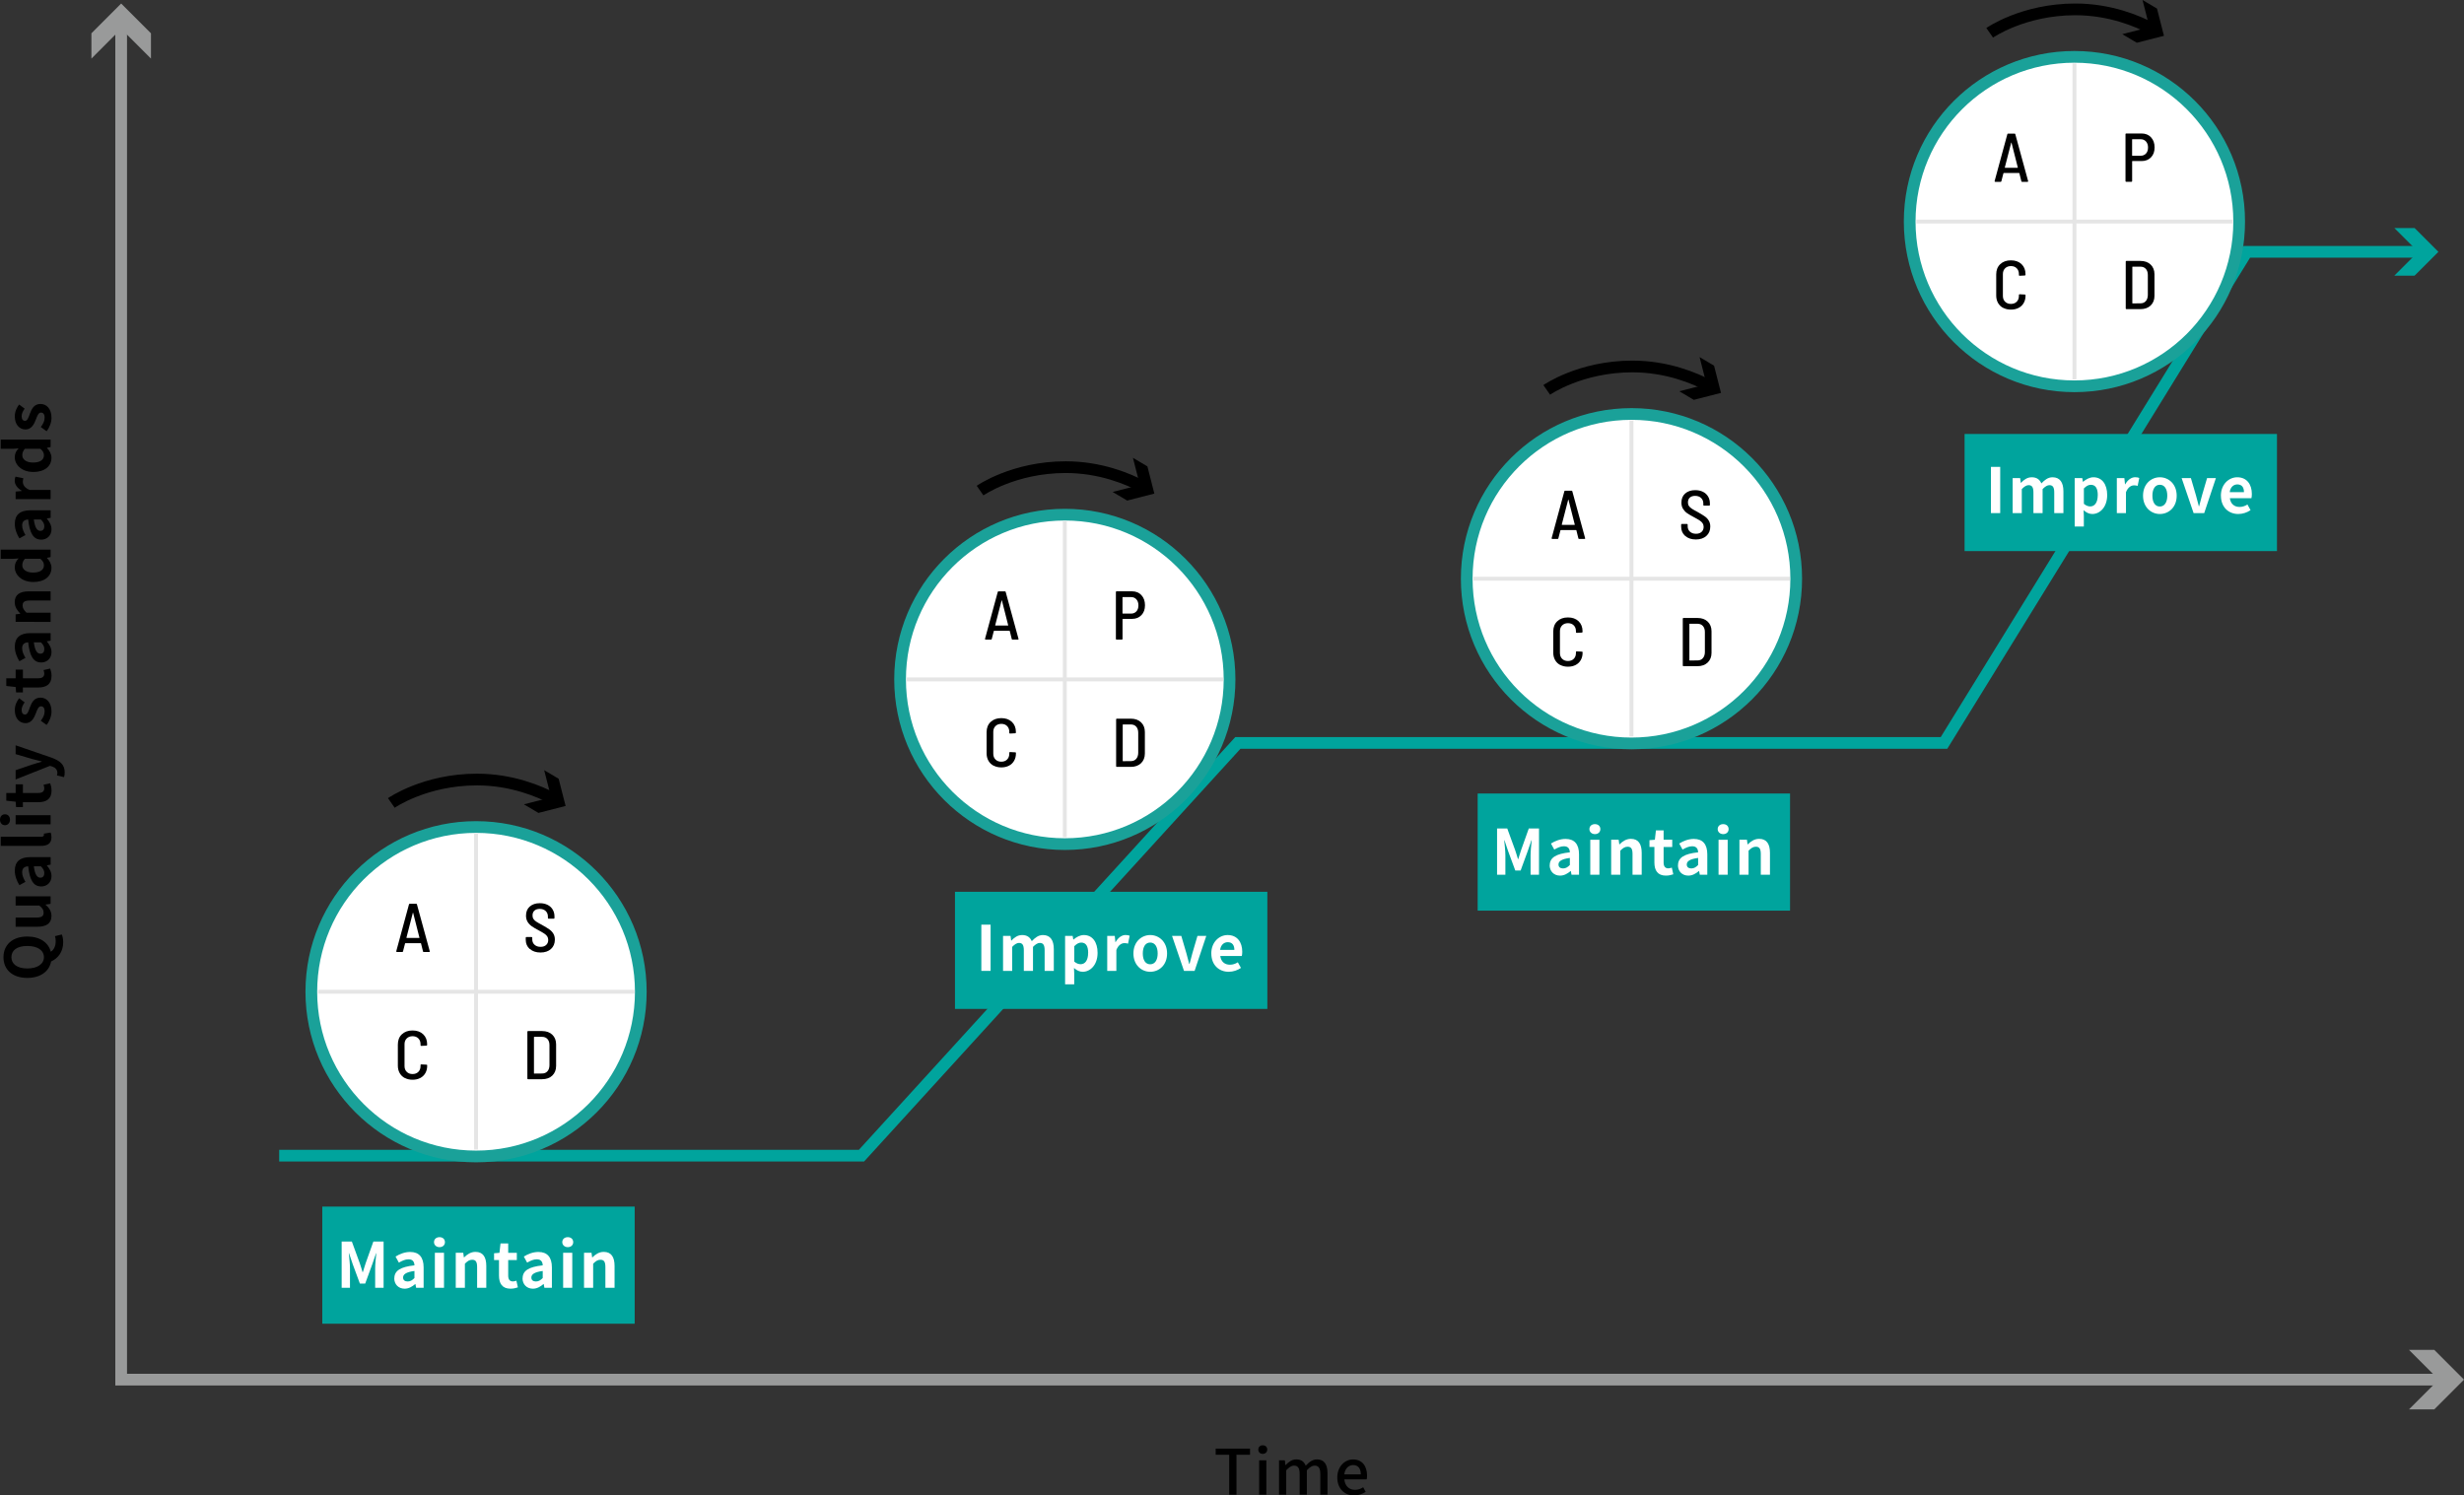 <?xml version="1.0" encoding="UTF-8"?>
<svg id="_レイヤー_2" data-name="レイヤー 2" xmlns="http://www.w3.org/2000/svg" viewBox="0 0 631.03 383.03">
  <rect x="0" y="0" width="631.03" height="383.03" fill="#333333" stroke="none"/>
  <defs>
    <style>
      .cls-1 {
        stroke: #000;
      }

      .cls-1, .cls-2, .cls-3, .cls-4 {
        fill: none;
      }

      .cls-1, .cls-2, .cls-3, .cls-5 {
        stroke-width: 3px;
      }

      .cls-1, .cls-4, .cls-5 {
        stroke-miterlimit: 10;
      }

      .cls-6, .cls-5 {
        fill: #fff;
      }

      .cls-7 {
        fill: #999a9a;
      }

      .cls-8 {
        fill: #00a49d;
      }

      .cls-2 {
        stroke: #999a9a;
      }

      .cls-2, .cls-3 {
        stroke-linecap: square;
      }

      .cls-3 {
        stroke: #00a49d;
      }

      .cls-4 {
        stroke: #e5e5e5;
      }

      .cls-5 {
        stroke: #1aa199;
      }
    </style>
  </defs>
  <g id="_レイヤー_1-2" data-name="レイヤー 1">
    <g>
      <g>
        <polyline class="cls-2" points="31.03 6.04 31.03 353.36 625.89 353.36"/>
        <polygon class="cls-7" points="23.41 15.01 31.03 7.37 38.66 15.01 38.66 8.53 31.03 .9 23.41 8.53 23.41 15.01"/>
        <polygon class="cls-7" points="616.93 360.99 624.56 353.36 616.93 345.73 623.41 345.73 631.03 353.36 623.41 360.99 616.93 360.99"/>
      </g>
      <g>
        <polyline class="cls-3" points="620.36 64.5 575.41 64.5 497.86 190.28 317.02 190.28 220.63 295.99 73 295.99"/>
        <polygon class="cls-8" points="613.19 58.4 619.29 64.5 613.19 70.6 618.37 70.6 624.47 64.5 618.37 58.4 613.19 58.4"/>
      </g>
      <g>
        <path d="m314.8,372.6h-3.46v-1.57h8.79v1.57h-3.47v10.23h-1.86v-10.23Z"/>
        <path d="m322.25,371.27c0-.66.46-1.09,1.14-1.09s1.15.43,1.15,1.09-.48,1.1-1.15,1.1-1.14-.43-1.14-1.1Zm.22,2.75h1.84v8.8h-1.84v-8.8Z"/>
        <path d="m327.55,374.02h1.5l.14,1.23h.05c.75-.8,1.63-1.46,2.72-1.46,1.31,0,2.05.61,2.43,1.62.86-.93,1.76-1.62,2.87-1.62,1.84,0,2.71,1.25,2.71,3.49v5.54h-1.84v-5.31c0-1.52-.48-2.13-1.47-2.13-.61,0-1.25.4-1.98,1.2v6.24h-1.84v-5.31c0-1.52-.46-2.13-1.47-2.13-.59,0-1.25.4-1.97,1.2v6.24h-1.84v-8.8Z"/>
        <path d="m342.48,378.42c0-2.85,1.97-4.62,4.02-4.62,2.34,0,3.6,1.68,3.6,4.16,0,.37-.05.72-.1.94h-5.71c.14,1.68,1.2,2.69,2.72,2.69.78,0,1.46-.24,2.1-.66l.64,1.17c-.82.54-1.82.93-2.98.93-2.38,0-4.29-1.7-4.29-4.61Zm6.02-.8c0-1.5-.69-2.38-1.97-2.38-1.1,0-2.08.85-2.26,2.38h4.23Z"/>
      </g>
      <rect class="cls-8" x="82.54" y="309.04" width="80" height="30"/>
      <rect class="cls-8" x="244.57" y="228.41" width="80" height="30"/>
      <g>
        <path class="cls-6" d="m87.49,317.99h2.62l2.02,5.54c.26.74.48,1.52.72,2.29h.08c.26-.77.46-1.55.72-2.29l1.97-5.54h2.62v11.84h-2.16v-4.95c0-1.12.18-2.77.29-3.89h-.06l-.96,2.79-1.82,4.98h-1.36l-1.84-4.98-.94-2.79h-.06c.11,1.12.3,2.77.3,3.89v4.95h-2.13v-11.84Z"/>
        <path class="cls-6" d="m100.99,327.4c0-1.92,1.55-2.93,5.15-3.31-.03-.88-.42-1.55-1.52-1.55-.83,0-1.63.37-2.47.85l-.85-1.55c1.06-.66,2.34-1.18,3.75-1.18,2.27,0,3.44,1.36,3.44,3.95v5.23h-1.92l-.18-.96h-.05c-.78.67-1.68,1.19-2.71,1.19-1.6,0-2.66-1.14-2.66-2.66Zm5.15-.06v-1.81c-2.18.29-2.91.88-2.91,1.68,0,.7.5,1.01,1.18,1.01s1.17-.32,1.73-.88Z"/>
        <path class="cls-6" d="m111.15,318.15c0-.77.59-1.28,1.41-1.28s1.39.51,1.39,1.28-.59,1.28-1.39,1.28-1.41-.54-1.41-1.28Zm.22,2.72h2.34v8.96h-2.34v-8.96Z"/>
        <path class="cls-6" d="m116.72,320.87h1.92l.16,1.18h.06c.78-.77,1.7-1.41,2.91-1.41,1.94,0,2.77,1.34,2.77,3.6v5.59h-2.35v-5.3c0-1.38-.38-1.87-1.26-1.87-.74,0-1.2.35-1.87,1.01v6.16h-2.34v-8.96Z"/>
        <path class="cls-6" d="m127.79,326.7v-3.97h-1.26v-1.74l1.38-.11.27-2.4h1.97v2.4h2.21v1.86h-2.21v3.97c0,1.02.42,1.5,1.22,1.5.29,0,.64-.1.88-.19l.38,1.71c-.48.16-1.1.34-1.89.34-2.13,0-2.95-1.35-2.95-3.36Z"/>
        <path class="cls-6" d="m133.84,327.4c0-1.92,1.55-2.93,5.15-3.31-.03-.88-.42-1.55-1.52-1.55-.83,0-1.63.37-2.47.85l-.85-1.55c1.06-.66,2.34-1.18,3.75-1.18,2.27,0,3.44,1.36,3.44,3.95v5.23h-1.92l-.18-.96h-.05c-.78.67-1.68,1.19-2.71,1.19-1.6,0-2.66-1.14-2.66-2.66Zm5.15-.06v-1.81c-2.18.29-2.91.88-2.91,1.68,0,.7.5,1.01,1.18,1.01s1.17-.32,1.73-.88Z"/>
        <path class="cls-6" d="m144,318.15c0-.77.59-1.28,1.41-1.28s1.39.51,1.39,1.28-.59,1.28-1.39,1.28-1.41-.54-1.41-1.28Zm.22,2.72h2.34v8.96h-2.34v-8.96Z"/>
        <path class="cls-6" d="m149.57,320.87h1.92l.16,1.18h.06c.78-.77,1.7-1.41,2.91-1.41,1.94,0,2.77,1.34,2.77,3.6v5.59h-2.35v-5.3c0-1.38-.38-1.87-1.26-1.87-.74,0-1.2.35-1.87,1.01v6.16h-2.34v-8.96Z"/>
      </g>
      <g>
        <path class="cls-6" d="m251.32,236.83h2.37v11.84h-2.37v-11.84Z"/>
        <path class="cls-6" d="m256.88,239.71h1.92l.16,1.2h.06c.75-.78,1.58-1.42,2.75-1.42,1.28,0,2.03.58,2.47,1.57.82-.86,1.68-1.57,2.85-1.57,1.91,0,2.79,1.34,2.79,3.6v5.59h-2.35v-5.3c0-1.38-.4-1.87-1.25-1.87-.51,0-1.09.34-1.73,1.01v6.16h-2.35v-5.3c0-1.38-.4-1.87-1.25-1.87-.51,0-1.09.34-1.73,1.01v6.16h-2.34v-8.96Z"/>
        <path class="cls-6" d="m272.79,239.71h1.92l.16.93h.06c.75-.64,1.68-1.15,2.64-1.15,2.21,0,3.52,1.81,3.52,4.56,0,3.07-1.84,4.85-3.81,4.85-.79,0-1.54-.35-2.23-.98l.06,1.47v2.72h-2.34v-12.41Zm5.89,4.37c0-1.71-.54-2.66-1.78-2.66-.61,0-1.15.3-1.78.93v3.94c.58.5,1.15.67,1.63.67,1.09,0,1.92-.93,1.92-2.88Z"/>
        <path class="cls-6" d="m283.57,239.71h1.92l.16,1.58h.06c.66-1.17,1.62-1.81,2.54-1.81.5,0,.78.08,1.06.19l-.42,2.03c-.3-.1-.56-.14-.93-.14-.7,0-1.55.46-2.06,1.76v5.35h-2.34v-8.96Z"/>
        <path class="cls-6" d="m290.27,244.21c0-2.99,2.07-4.72,4.31-4.72s4.31,1.73,4.31,4.72-2.06,4.69-4.31,4.69-4.31-1.73-4.31-4.69Zm6.21,0c0-1.7-.69-2.8-1.91-2.8s-1.9,1.1-1.9,2.8.69,2.77,1.9,2.77,1.91-1.09,1.91-2.77Z"/>
        <path class="cls-6" d="m300.16,239.71h2.37l1.31,4.47c.22.88.48,1.81.72,2.72h.08c.22-.91.48-1.84.72-2.72l1.31-4.47h2.26l-2.99,8.96h-2.72l-3.06-8.96Z"/>
        <path class="cls-6" d="m310.21,244.21c0-2.91,2.03-4.72,4.18-4.72,2.46,0,3.75,1.81,3.75,4.29,0,.43-.05.86-.11,1.07h-5.52c.19,1.47,1.15,2.24,2.48,2.24.74,0,1.38-.22,2.02-.62l.8,1.44c-.88.61-2.02.99-3.14.99-2.5,0-4.45-1.75-4.45-4.69Zm5.91-.91c0-1.22-.54-1.98-1.7-1.98-.94,0-1.78.67-1.95,1.98h3.65Z"/>
      </g>
      <g>
        <path d="m15.83,239.36c.19.4.35,1.12.35,1.99,0,2.42-1.3,4.1-3.09,4.91-.48,2.53-2.72,4.21-6.1,4.21-3.86,0-6.1-2.16-6.1-5.3s2.26-5.3,6.1-5.3c3.23,0,5.41,1.54,6.02,3.89.9-.54,1.26-1.62,1.26-2.69,0-.51-.08-.96-.19-1.3l1.74-.42Zm-4.58,5.81c0-1.76-1.6-2.88-4.26-2.88s-4.07,1.12-4.07,2.88,1.52,2.88,4.07,2.88,4.26-1.12,4.26-2.88Z"/>
        <path d="m9.6,237.36h-5.6v-2.35h5.3c1.39,0,1.87-.38,1.87-1.25,0-.74-.32-1.22-1.12-1.83h-6.05v-2.35h8.96v1.92l-1.28.18v.06c.91.77,1.5,1.63,1.5,2.87,0,1.92-1.34,2.75-3.59,2.75Z"/>
        <path d="m10.53,227.04c-1.92,0-2.93-1.55-3.31-5.15-.88.03-1.55.42-1.55,1.52,0,.83.37,1.63.85,2.46l-1.55.85c-.66-1.06-1.18-2.34-1.18-3.75,0-2.27,1.36-3.44,3.95-3.44h5.23v1.92l-.96.18v.05c.67.79,1.18,1.68,1.18,2.71,0,1.6-1.14,2.66-2.66,2.66Zm-.06-5.15h-1.81c.29,2.18.88,2.91,1.68,2.91.7,0,1.01-.5,1.01-1.18s-.32-1.17-.88-1.73Z"/>
        <path d="m10.45,216.66H.19v-2.34h10.37c.53,0,.7-.26.7-.48,0-.1,0-.16-.03-.32l1.74-.29c.11.27.21.67.21,1.22,0,1.63-1.07,2.21-2.74,2.21Z"/>
        <path d="m1.28,211.36c-.77,0-1.28-.59-1.28-1.41s.51-1.39,1.28-1.39,1.28.59,1.28,1.39-.54,1.41-1.28,1.41Zm2.72-.22v-2.34h8.96v2.34H4Z"/>
        <path d="m9.83,205.46h-3.97v1.26h-1.74l-.11-1.38-2.4-.27v-1.97h2.4v-2.21h1.86v2.21h3.97c1.02,0,1.5-.42,1.5-1.22,0-.29-.1-.64-.19-.88l1.71-.38c.16.48.34,1.1.34,1.89,0,2.13-1.34,2.95-3.36,2.95Z"/>
        <path d="m16.39,199.04l-1.81-.43c.05-.16.11-.42.11-.62,0-.91-.58-1.42-1.36-1.68l-.53-.16-8.8,3.49v-2.37l4.16-1.42c.8-.27,1.66-.5,2.53-.75v-.08c-.83-.21-1.7-.43-2.53-.64l-4.16-1.23v-2.26l9.24,3.18c2.11.79,3.33,1.75,3.33,3.75,0,.53-.06.88-.18,1.23Z"/>
        <path d="m11.92,185.67l-1.47-1.07c.62-.8.98-1.57.98-2.4,0-.9-.38-1.3-.94-1.3-.67,0-.98.93-1.34,1.87-.43,1.14-1.12,2.45-2.61,2.45-1.62,0-2.75-1.31-2.75-3.33,0-1.31.54-2.3,1.1-3.06l1.42,1.06c-.45.64-.77,1.26-.77,1.94,0,.8.35,1.18.86,1.18.66,0,.9-.88,1.25-1.83.45-1.18,1.04-2.5,2.71-2.5,1.57,0,2.83,1.23,2.83,3.57,0,1.2-.53,2.53-1.26,3.41Z"/>
        <path d="m9.83,176.08h-3.97v1.26h-1.74l-.11-1.38-2.4-.27v-1.97h2.4v-2.21h1.86v2.21h3.97c1.02,0,1.5-.42,1.5-1.22,0-.29-.1-.64-.19-.88l1.71-.38c.16.48.34,1.1.34,1.89,0,2.13-1.34,2.95-3.36,2.95Z"/>
        <path d="m10.53,169.67c-1.92,0-2.93-1.55-3.31-5.15-.88.03-1.55.42-1.55,1.52,0,.83.37,1.63.85,2.46l-1.55.85c-.66-1.06-1.18-2.34-1.18-3.75,0-2.27,1.36-3.44,3.95-3.44h5.23v1.92l-.96.18v.05c.67.78,1.18,1.68,1.18,2.71,0,1.6-1.14,2.66-2.66,2.66Zm-.06-5.15h-1.81c.29,2.18.88,2.91,1.68,2.91.7,0,1.01-.5,1.01-1.19s-.32-1.17-.88-1.73Z"/>
        <path d="m4,159.28v-1.92l1.18-.16v-.06c-.77-.78-1.41-1.7-1.41-2.91,0-1.94,1.34-2.77,3.6-2.77h5.59v2.35h-5.3c-1.38,0-1.87.38-1.87,1.26,0,.74.35,1.2,1.01,1.87h6.16v2.34H4Z"/>
        <path d="m8.5,149.06c-2.93,0-4.72-1.83-4.72-3.76,0-1.01.38-1.63.98-2.27l-1.41.1H.19v-2.35h12.77v1.9l-.93.19v.05c.64.66,1.15,1.55,1.15,2.48,0,2.22-1.76,3.67-4.69,3.67Zm1.82-5.94h-3.94c-.5.54-.67,1.11-.67,1.67,0,1.01.96,1.86,2.75,1.86s2.79-.67,2.79-1.86c0-.62-.26-1.15-.93-1.67Z"/>
        <path d="m10.53,138.21c-1.92,0-2.93-1.55-3.31-5.15-.88.03-1.55.42-1.55,1.52,0,.83.37,1.63.85,2.46l-1.55.85c-.66-1.06-1.18-2.34-1.18-3.75,0-2.27,1.36-3.44,3.95-3.44h5.23v1.92l-.96.18v.05c.67.79,1.18,1.68,1.18,2.71,0,1.6-1.14,2.66-2.66,2.66Zm-.06-5.15h-1.81c.29,2.18.88,2.91,1.68,2.91.7,0,1.01-.5,1.01-1.18s-.32-1.17-.88-1.73Z"/>
        <path d="m4,127.83v-1.92l1.58-.16v-.06c-1.17-.66-1.81-1.62-1.81-2.55,0-.5.08-.78.19-1.06l2.03.42c-.1.3-.14.56-.14.93,0,.71.46,1.55,1.76,2.06h5.35v2.34H4Z"/>
        <path d="m8.5,120.88c-2.93,0-4.72-1.83-4.72-3.76,0-1.01.38-1.63.98-2.27l-1.41.1H.19v-2.35h12.77v1.9l-.93.19v.05c.64.66,1.15,1.55,1.15,2.48,0,2.22-1.76,3.67-4.69,3.67Zm1.82-5.94h-3.94c-.5.54-.67,1.11-.67,1.67,0,1.01.96,1.86,2.75,1.86s2.79-.67,2.79-1.86c0-.62-.26-1.15-.93-1.67Z"/>
        <path d="m11.92,110.44l-1.47-1.07c.62-.8.98-1.57.98-2.4,0-.9-.38-1.3-.94-1.3-.67,0-.98.93-1.34,1.87-.43,1.14-1.12,2.45-2.61,2.45-1.62,0-2.75-1.31-2.75-3.33,0-1.31.54-2.3,1.1-3.06l1.42,1.06c-.45.64-.77,1.26-.77,1.94,0,.8.35,1.18.86,1.18.66,0,.9-.88,1.25-1.82.45-1.18,1.04-2.5,2.71-2.5,1.57,0,2.83,1.23,2.83,3.57,0,1.2-.53,2.53-1.26,3.41Z"/>
      </g>
      <g>
        <circle class="cls-5" cx="121.92" cy="254.01" r="42.19"/>
        <path d="m135.66,243.06c-.68-.61-1.02-1.4-1.02-2.39v-.49c0-.12.06-.18.18-.18h1.31c.12,0,.18.06.18.18v.41c0,.56.19,1.03.58,1.38.39.36.91.54,1.55.54.61,0,1.09-.16,1.44-.49.35-.32.52-.75.52-1.28,0-.35-.09-.66-.26-.92-.18-.26-.43-.5-.77-.72s-.83-.51-1.47-.85c-.72-.38-1.29-.71-1.71-1.01-.42-.29-.78-.66-1.06-1.11-.28-.45-.42-.99-.42-1.62,0-.99.32-1.76.97-2.33.65-.56,1.5-.85,2.56-.85.75,0,1.41.14,1.98.42s1,.68,1.31,1.19.47,1.1.47,1.77v.41c0,.12-.06.18-.18.18h-1.32c-.12,0-.18-.06-.18-.18v-.37c0-.58-.19-1.05-.56-1.41-.38-.36-.89-.55-1.55-.55-.57,0-1.01.15-1.34.44-.33.29-.49.71-.49,1.25,0,.35.08.65.25.9.16.25.41.48.73.69.32.21.81.49,1.46.83.81.46,1.43.83,1.85,1.13.42.29.77.65,1.03,1.08.26.42.4.93.4,1.53,0,1.01-.33,1.82-1,2.42-.67.6-1.56.9-2.68.9s-2.03-.3-2.72-.91Z"/>
        <path d="m135.06,276.26v-12c0-.12.06-.18.18-.18h3.58c1.09,0,1.97.31,2.62.93.65.62.98,1.45.98,2.49v5.5c0,1.04-.33,1.86-.98,2.49-.65.62-1.53.93-2.62.93h-3.58c-.12,0-.18-.06-.18-.18Zm1.76-1.29l2.03-.02c.56,0,1.01-.19,1.35-.57s.51-.9.52-1.54v-5.15c0-.66-.17-1.18-.51-1.56-.34-.38-.8-.57-1.38-.57h-2.01s-.07.02-.07.07v9.28s.02.07.07.07Z"/>
        <path d="m108.33,243.67l-.51-2.05s-.03-.05-.09-.05h-3.9s-.08.02-.09.05l-.53,2.05c-.01.11-.08.16-.19.16h-1.38c-.06,0-.1-.02-.13-.05-.03-.04-.04-.08-.03-.14l3.26-12c.02-.11.09-.16.19-.16h1.66c.11,0,.17.05.19.16l3.28,12,.02.05c0,.09-.06.14-.18.14h-1.39c-.11,0-.17-.05-.19-.16Zm-4.21-3.47s.04.03.06.03h3.18s.04,0,.06-.03.02-.03,0-.04l-1.61-6.35s-.02-.04-.04-.04-.02.01-.04.04l-1.64,6.35s0,.03,0,.04Z"/>
        <path d="m103.68,276.12c-.57-.3-1.01-.72-1.32-1.27s-.47-1.18-.47-1.9v-5.42c0-1.09.34-1.97,1.03-2.62.69-.65,1.6-.98,2.73-.98s2.03.32,2.72.97c.68.65,1.02,1.5,1.02,2.58v.14c0,.06-.02.11-.05.14s-.08.05-.12.05l-1.34.07c-.12,0-.18-.06-.18-.18v-.26c0-.61-.19-1.11-.56-1.48-.38-.38-.87-.56-1.48-.56s-1.11.19-1.49.56c-.38.38-.57.87-.57,1.48v5.61c0,.61.19,1.11.57,1.48.38.38.88.56,1.49.56s1.11-.19,1.48-.56c.38-.38.56-.87.56-1.48v-.25c0-.12.06-.18.18-.18l1.34.07c.12,0,.18.05.18.14v.16c0,.71-.16,1.33-.47,1.87s-.75.96-1.31,1.25-1.22.44-1.96.44-1.4-.15-1.97-.45Z"/>
        <line class="cls-4" x1="81.44" y1="254.01" x2="162.49" y2="254.01"/>
        <line class="cls-4" x1="121.92" y1="294.43" x2="121.92" y2="213.5"/>
        <g>
          <path class="cls-1" d="m100.22,205.66s8.58-6,21.93-6c8.89,0,16,3,19.77,5.01"/>
          <polygon points="134.17 206.01 141.14 204.23 139.36 197.26 143.07 199.46 144.85 206.43 137.89 208.21 134.17 206.01"/>
        </g>
      </g>
      <rect class="cls-8" x="378.43" y="203.24" width="80" height="30"/>
      <g>
        <path class="cls-6" d="m383.39,212.2h2.62l2.02,5.54c.26.74.48,1.52.72,2.29h.08c.26-.77.46-1.55.72-2.29l1.97-5.54h2.62v11.84h-2.16v-4.95c0-1.12.18-2.77.29-3.89h-.06l-.96,2.79-1.82,4.98h-1.36l-1.84-4.98-.94-2.79h-.06c.11,1.12.3,2.77.3,3.89v4.95h-2.13v-11.84Z"/>
        <path class="cls-6" d="m396.89,221.61c0-1.92,1.55-2.93,5.15-3.31-.03-.88-.42-1.55-1.52-1.55-.83,0-1.63.37-2.47.85l-.85-1.55c1.06-.66,2.34-1.18,3.75-1.18,2.27,0,3.44,1.36,3.44,3.95v5.23h-1.92l-.18-.96h-.05c-.78.67-1.68,1.18-2.71,1.18-1.6,0-2.66-1.14-2.66-2.66Zm5.15-.06v-1.81c-2.18.29-2.91.88-2.91,1.68,0,.7.5,1.01,1.18,1.01s1.17-.32,1.73-.88Z"/>
        <path class="cls-6" d="m407.05,212.36c0-.77.59-1.28,1.41-1.28s1.39.51,1.39,1.28-.59,1.28-1.39,1.28-1.41-.54-1.41-1.28Zm.22,2.72h2.34v8.96h-2.34v-8.96Z"/>
        <path class="cls-6" d="m412.62,215.08h1.92l.16,1.18h.06c.78-.77,1.7-1.41,2.91-1.41,1.94,0,2.77,1.34,2.77,3.6v5.59h-2.35v-5.3c0-1.38-.38-1.87-1.26-1.87-.74,0-1.2.35-1.87,1.01v6.16h-2.34v-8.96Z"/>
        <path class="cls-6" d="m423.69,220.9v-3.97h-1.26v-1.74l1.38-.11.27-2.4h1.97v2.4h2.21v1.86h-2.21v3.97c0,1.02.42,1.5,1.22,1.5.29,0,.64-.1.88-.19l.38,1.71c-.48.16-1.1.34-1.89.34-2.13,0-2.95-1.34-2.95-3.36Z"/>
        <path class="cls-6" d="m429.74,221.61c0-1.92,1.55-2.93,5.15-3.31-.03-.88-.42-1.55-1.52-1.55-.83,0-1.63.37-2.47.85l-.85-1.55c1.06-.66,2.34-1.18,3.75-1.18,2.27,0,3.44,1.36,3.44,3.95v5.23h-1.92l-.18-.96h-.05c-.78.67-1.68,1.18-2.71,1.18-1.6,0-2.66-1.14-2.66-2.66Zm5.15-.06v-1.81c-2.18.29-2.91.88-2.91,1.68,0,.7.5,1.01,1.18,1.01s1.17-.32,1.73-.88Z"/>
        <path class="cls-6" d="m439.9,212.36c0-.77.59-1.28,1.41-1.28s1.39.51,1.39,1.28-.59,1.28-1.39,1.28-1.41-.54-1.41-1.28Zm.22,2.72h2.34v8.96h-2.34v-8.96Z"/>
        <path class="cls-6" d="m445.47,215.08h1.92l.16,1.18h.06c.78-.77,1.7-1.41,2.91-1.41,1.94,0,2.77,1.34,2.77,3.6v5.59h-2.35v-5.3c0-1.38-.38-1.87-1.26-1.87-.74,0-1.2.35-1.87,1.01v6.16h-2.34v-8.96Z"/>
      </g>
      <g>
        <circle class="cls-5" cx="417.82" cy="148.22" r="42.19"/>
        <path d="m431.56,137.26c-.68-.61-1.02-1.4-1.02-2.39v-.49c0-.12.06-.18.18-.18h1.31c.12,0,.18.06.18.18v.41c0,.56.19,1.03.58,1.38.39.36.91.54,1.55.54.61,0,1.09-.16,1.44-.49s.52-.75.52-1.28c0-.35-.09-.66-.26-.92-.18-.26-.43-.5-.77-.72-.33-.22-.83-.51-1.47-.85-.72-.38-1.29-.71-1.71-1-.42-.29-.78-.67-1.06-1.11s-.42-.99-.42-1.62c0-.99.32-1.76.97-2.33s1.5-.85,2.56-.85c.75,0,1.41.14,1.98.42s1,.68,1.31,1.19.47,1.1.47,1.77v.41c0,.12-.06.18-.18.18h-1.32c-.12,0-.18-.06-.18-.18v-.37c0-.58-.19-1.05-.56-1.41-.38-.36-.89-.55-1.55-.55-.56,0-1.01.15-1.34.44-.33.29-.49.71-.49,1.25,0,.35.08.65.25.9.17.25.41.48.73.69.32.21.81.49,1.46.83.81.46,1.43.83,1.85,1.13.42.29.77.65,1.03,1.08.26.42.4.93.4,1.53,0,1.01-.33,1.82-1.01,2.42-.67.6-1.56.9-2.68.9s-2.04-.3-2.72-.91Z"/>
        <path d="m430.96,170.46v-12c0-.12.06-.18.18-.18h3.58c1.09,0,1.97.31,2.62.93.65.62.98,1.45.98,2.49v5.5c0,1.04-.33,1.86-.98,2.49-.65.62-1.53.94-2.62.94h-3.58c-.12,0-.18-.06-.18-.18Zm1.76-1.29l2.03-.02c.56,0,1.01-.19,1.35-.57.33-.38.51-.9.52-1.54v-5.15c0-.66-.17-1.18-.51-1.56-.34-.38-.8-.57-1.38-.57h-2.01s-.07.02-.07.07v9.28s.02.07.07.07Z"/>
        <path d="m404.22,137.87l-.51-2.05s-.03-.05-.09-.05h-3.9s-.08.02-.09.05l-.53,2.05c-.01.11-.08.16-.19.16h-1.38c-.06,0-.1-.02-.13-.05s-.04-.08-.03-.14l3.26-12c.02-.11.09-.16.19-.16h1.66c.11,0,.17.05.19.16l3.28,12,.02.05c0,.09-.06.14-.18.14h-1.39c-.11,0-.17-.05-.19-.16Zm-4.21-3.47s.04.03.06.03h3.17s.04,0,.06-.03.02-.03,0-.04l-1.61-6.35s-.02-.04-.04-.04-.02.01-.04.04l-1.64,6.35s0,.03,0,.04Z"/>
        <path d="m399.58,170.33c-.57-.3-1.01-.72-1.32-1.27s-.47-1.18-.47-1.9v-5.42c0-1.09.34-1.97,1.03-2.62.69-.65,1.6-.98,2.73-.98s2.03.32,2.72.97c.68.65,1.02,1.51,1.02,2.58v.14c0,.06-.02.11-.05.14-.04.04-.08.05-.12.05l-1.34.07c-.12,0-.18-.06-.18-.18v-.26c0-.61-.19-1.11-.56-1.48-.38-.38-.87-.56-1.48-.56s-1.11.19-1.49.56c-.38.38-.57.87-.57,1.48v5.61c0,.61.19,1.11.57,1.48.38.38.88.56,1.49.56s1.11-.19,1.48-.56.56-.87.56-1.48v-.25c0-.12.06-.18.18-.18l1.34.07c.12,0,.18.05.18.14v.16c0,.71-.16,1.33-.47,1.87s-.75.96-1.31,1.25-1.22.44-1.96.44-1.4-.15-1.97-.45Z"/>
        <line class="cls-4" x1="377.34" y1="148.22" x2="458.39" y2="148.22"/>
        <line class="cls-4" x1="417.82" y1="188.64" x2="417.82" y2="107.71"/>
        <g>
          <path class="cls-1" d="m396.12,99.86s8.58-6,21.93-6c8.89,0,16,3,19.77,5.01"/>
          <polygon points="430.07 100.21 437.04 98.43 435.26 91.46 438.97 93.66 440.75 100.63 433.78 102.41 430.07 100.21"/>
        </g>
      </g>
      <g>
        <circle class="cls-5" cx="272.7" cy="174.01" r="42.19"/>
        <path d="m292.32,152.44c.61.65.91,1.51.91,2.58s-.3,1.89-.91,2.53c-.61.64-1.41.96-2.41.96h-2.36s-.07.02-.07.07v5.06c0,.12-.06.18-.18.18h-1.34c-.12,0-.18-.06-.18-.18v-12.01c0-.12.06-.18.18-.18h3.95c1,0,1.8.33,2.41.98Zm-1.29,4.15c.35-.38.52-.89.52-1.53s-.17-1.16-.52-1.55c-.35-.39-.8-.58-1.37-.58h-2.12s-.07.02-.07.07v4.09s.02.07.07.07h2.12c.56,0,1.02-.19,1.37-.57Z"/>
        <path d="m285.84,196.25v-12c0-.12.06-.18.18-.18h3.58c1.09,0,1.97.31,2.62.93.65.62.98,1.45.98,2.49v5.5c0,1.04-.33,1.86-.98,2.49-.65.62-1.53.94-2.62.94h-3.58c-.12,0-.18-.06-.18-.18Zm1.76-1.29l2.03-.02c.56,0,1.01-.19,1.35-.57.33-.38.51-.9.52-1.54v-5.15c0-.66-.17-1.18-.51-1.56-.34-.38-.8-.57-1.38-.57h-2.01s-.07.02-.07.07v9.28s.02.07.07.07Z"/>
        <path d="m259.11,163.66l-.51-2.05s-.03-.05-.09-.05h-3.9s-.08.02-.09.05l-.53,2.05c-.01.11-.08.16-.19.16h-1.38c-.06,0-.1-.02-.13-.05s-.04-.08-.03-.14l3.26-12c.02-.11.09-.16.19-.16h1.66c.11,0,.17.05.19.16l3.28,12,.02.05c0,.09-.06.14-.18.14h-1.39c-.11,0-.17-.05-.19-.16Zm-4.21-3.47s.04.03.06.03h3.18s.04,0,.06-.03.02-.03,0-.04l-1.61-6.35s-.02-.04-.04-.04-.02.01-.04.04l-1.64,6.35s0,.03,0,.04Z"/>
        <path d="m254.46,196.12c-.57-.3-1.01-.72-1.32-1.27s-.47-1.18-.47-1.9v-5.42c0-1.09.34-1.97,1.03-2.62s1.6-.98,2.73-.98,2.03.32,2.72.97c.68.65,1.02,1.51,1.02,2.58v.14c0,.06-.02.11-.05.14-.04.04-.08.05-.12.05l-1.34.07c-.12,0-.18-.06-.18-.18v-.26c0-.61-.19-1.11-.56-1.48-.38-.38-.87-.56-1.48-.56s-1.11.19-1.49.56c-.38.38-.57.87-.57,1.48v5.61c0,.61.19,1.11.57,1.48.38.38.88.56,1.49.56s1.11-.19,1.48-.56c.38-.38.56-.87.56-1.48v-.25c0-.12.06-.18.18-.18l1.34.07c.12,0,.18.05.18.14v.16c0,.71-.16,1.33-.47,1.87s-.75.96-1.31,1.25-1.22.44-1.96.44-1.4-.15-1.97-.45Z"/>
        <line class="cls-4" x1="232.22" y1="174.01" x2="313.27" y2="174.01"/>
        <line class="cls-4" x1="272.7" y1="214.43" x2="272.7" y2="133.5"/>
        <g>
          <path class="cls-1" d="m251,125.65s8.58-6,21.93-6c8.89,0,16,3,19.77,5.01"/>
          <polygon points="284.95 126 291.92 124.22 290.14 117.25 293.85 119.46 295.63 126.42 288.67 128.21 284.95 126"/>
        </g>
      </g>
      <rect class="cls-8" x="503.13" y="111.15" width="80" height="30"/>
      <g>
        <path class="cls-6" d="m509.88,119.58h2.37v11.84h-2.37v-11.84Z"/>
        <path class="cls-6" d="m515.44,122.46h1.92l.16,1.2h.06c.75-.78,1.58-1.42,2.75-1.42,1.28,0,2.03.58,2.47,1.57.82-.86,1.68-1.57,2.85-1.57,1.91,0,2.79,1.34,2.79,3.6v5.59h-2.35v-5.3c0-1.38-.4-1.87-1.25-1.87-.51,0-1.09.34-1.73,1.01v6.16h-2.35v-5.3c0-1.38-.4-1.87-1.25-1.87-.51,0-1.09.34-1.73,1.01v6.16h-2.34v-8.96Z"/>
        <path class="cls-6" d="m531.35,122.46h1.92l.16.93h.06c.75-.64,1.68-1.15,2.64-1.15,2.21,0,3.52,1.81,3.52,4.56,0,3.07-1.84,4.85-3.81,4.85-.79,0-1.54-.35-2.23-.98l.06,1.47v2.72h-2.34v-12.41Zm5.89,4.37c0-1.71-.54-2.66-1.78-2.66-.61,0-1.15.3-1.78.93v3.94c.58.5,1.15.67,1.63.67,1.09,0,1.92-.93,1.92-2.88Z"/>
        <path class="cls-6" d="m542.13,122.46h1.92l.16,1.58h.06c.66-1.17,1.62-1.81,2.54-1.81.5,0,.78.08,1.06.19l-.42,2.03c-.3-.1-.56-.14-.93-.14-.7,0-1.55.46-2.06,1.76v5.35h-2.34v-8.96Z"/>
        <path class="cls-6" d="m548.83,126.96c0-2.99,2.07-4.72,4.31-4.72s4.31,1.73,4.31,4.72-2.06,4.69-4.31,4.69-4.31-1.73-4.31-4.69Zm6.21,0c0-1.7-.69-2.8-1.91-2.8s-1.9,1.1-1.9,2.8.69,2.77,1.9,2.77,1.91-1.09,1.91-2.77Z"/>
        <path class="cls-6" d="m558.72,122.46h2.37l1.31,4.47c.22.88.48,1.81.72,2.72h.08c.22-.91.48-1.84.72-2.72l1.31-4.47h2.26l-2.99,8.96h-2.72l-3.06-8.96Z"/>
        <path class="cls-6" d="m568.77,126.96c0-2.91,2.03-4.72,4.18-4.72,2.46,0,3.75,1.81,3.75,4.29,0,.43-.05.86-.11,1.07h-5.52c.19,1.47,1.15,2.24,2.48,2.24.74,0,1.38-.22,2.02-.62l.8,1.44c-.88.61-2.02.99-3.14.99-2.5,0-4.45-1.75-4.45-4.69Zm5.91-.91c0-1.22-.54-1.98-1.7-1.98-.94,0-1.78.67-1.95,1.98h3.65Z"/>
      </g>
      <g>
        <circle class="cls-5" cx="531.26" cy="56.75" r="42.19"/>
        <path d="m550.88,35.18c.61.65.91,1.51.91,2.58s-.3,1.89-.91,2.53c-.61.64-1.41.96-2.41.96h-2.36s-.07.02-.07.07v5.06c0,.12-.06.18-.18.18h-1.34c-.12,0-.18-.06-.18-.18v-12.01c0-.12.06-.18.18-.18h3.95c1,0,1.8.33,2.41.98Zm-1.29,4.14c.35-.38.52-.89.52-1.53s-.17-1.16-.52-1.55c-.35-.39-.8-.58-1.37-.58h-2.12s-.07.02-.07.07v4.09s.02.07.07.07h2.12c.56,0,1.02-.19,1.37-.57Z"/>
        <path d="m544.4,79v-11.99c0-.12.06-.18.18-.18h3.58c1.09,0,1.97.31,2.62.94.65.62.98,1.45.98,2.49v5.5c0,1.04-.33,1.87-.98,2.49-.65.62-1.53.93-2.62.93h-3.58c-.12,0-.18-.06-.18-.18Zm1.76-1.29l2.03-.02c.56,0,1.01-.19,1.35-.57.33-.38.51-.9.52-1.54v-5.15c0-.66-.17-1.18-.51-1.56-.34-.38-.8-.57-1.38-.57h-2.01s-.07.02-.07.07v9.28s.02.07.07.07Z"/>
        <path d="m517.67,46.41l-.51-2.05s-.03-.05-.09-.05h-3.9s-.08.02-.09.05l-.53,2.05c-.01.11-.08.16-.19.16h-1.38c-.06,0-.1-.02-.13-.05-.03-.04-.04-.08-.03-.14l3.26-12c.02-.11.09-.16.19-.16h1.66c.11,0,.17.05.19.16l3.28,12,.02.05c0,.09-.06.14-.18.14h-1.39c-.11,0-.17-.05-.19-.16Zm-4.21-3.47s.04.03.06.03h3.18s.04,0,.06-.03.02-.03,0-.04l-1.61-6.35s-.02-.04-.04-.04-.02.01-.04.04l-1.64,6.35s0,.03,0,.04Z"/>
        <path d="m513.02,78.87c-.57-.3-1.01-.72-1.32-1.27s-.47-1.18-.47-1.9v-5.42c0-1.09.34-1.97,1.03-2.62.69-.65,1.6-.98,2.73-.98s2.03.32,2.72.97c.68.65,1.02,1.5,1.02,2.58v.14c0,.06-.02.11-.05.14s-.08.05-.12.05l-1.34.07c-.12,0-.18-.06-.18-.18v-.26c0-.61-.19-1.11-.56-1.48-.38-.38-.87-.56-1.48-.56s-1.11.19-1.49.56c-.38.38-.57.87-.57,1.48v5.61c0,.61.19,1.11.57,1.48.38.38.88.56,1.49.56s1.11-.19,1.48-.56c.38-.38.56-.87.56-1.48v-.25c0-.12.06-.18.18-.18l1.34.07c.12,0,.18.05.18.14v.16c0,.71-.16,1.33-.47,1.87s-.75.96-1.31,1.25-1.22.44-1.96.44-1.4-.15-1.97-.45Z"/>
        <line class="cls-4" x1="490.78" y1="56.75" x2="571.83" y2="56.75"/>
        <line class="cls-4" x1="531.26" y1="97.18" x2="531.26" y2="16.24"/>
        <g>
          <path class="cls-1" d="m509.56,8.4s8.58-6,21.93-6c8.89,0,16,3,19.77,5.01"/>
          <polygon points="543.51 8.75 550.48 6.97 548.7 0 552.41 2.2 554.19 9.17 547.23 10.95 543.51 8.75"/>
        </g>
      </g>
    </g>
  </g>
</svg>